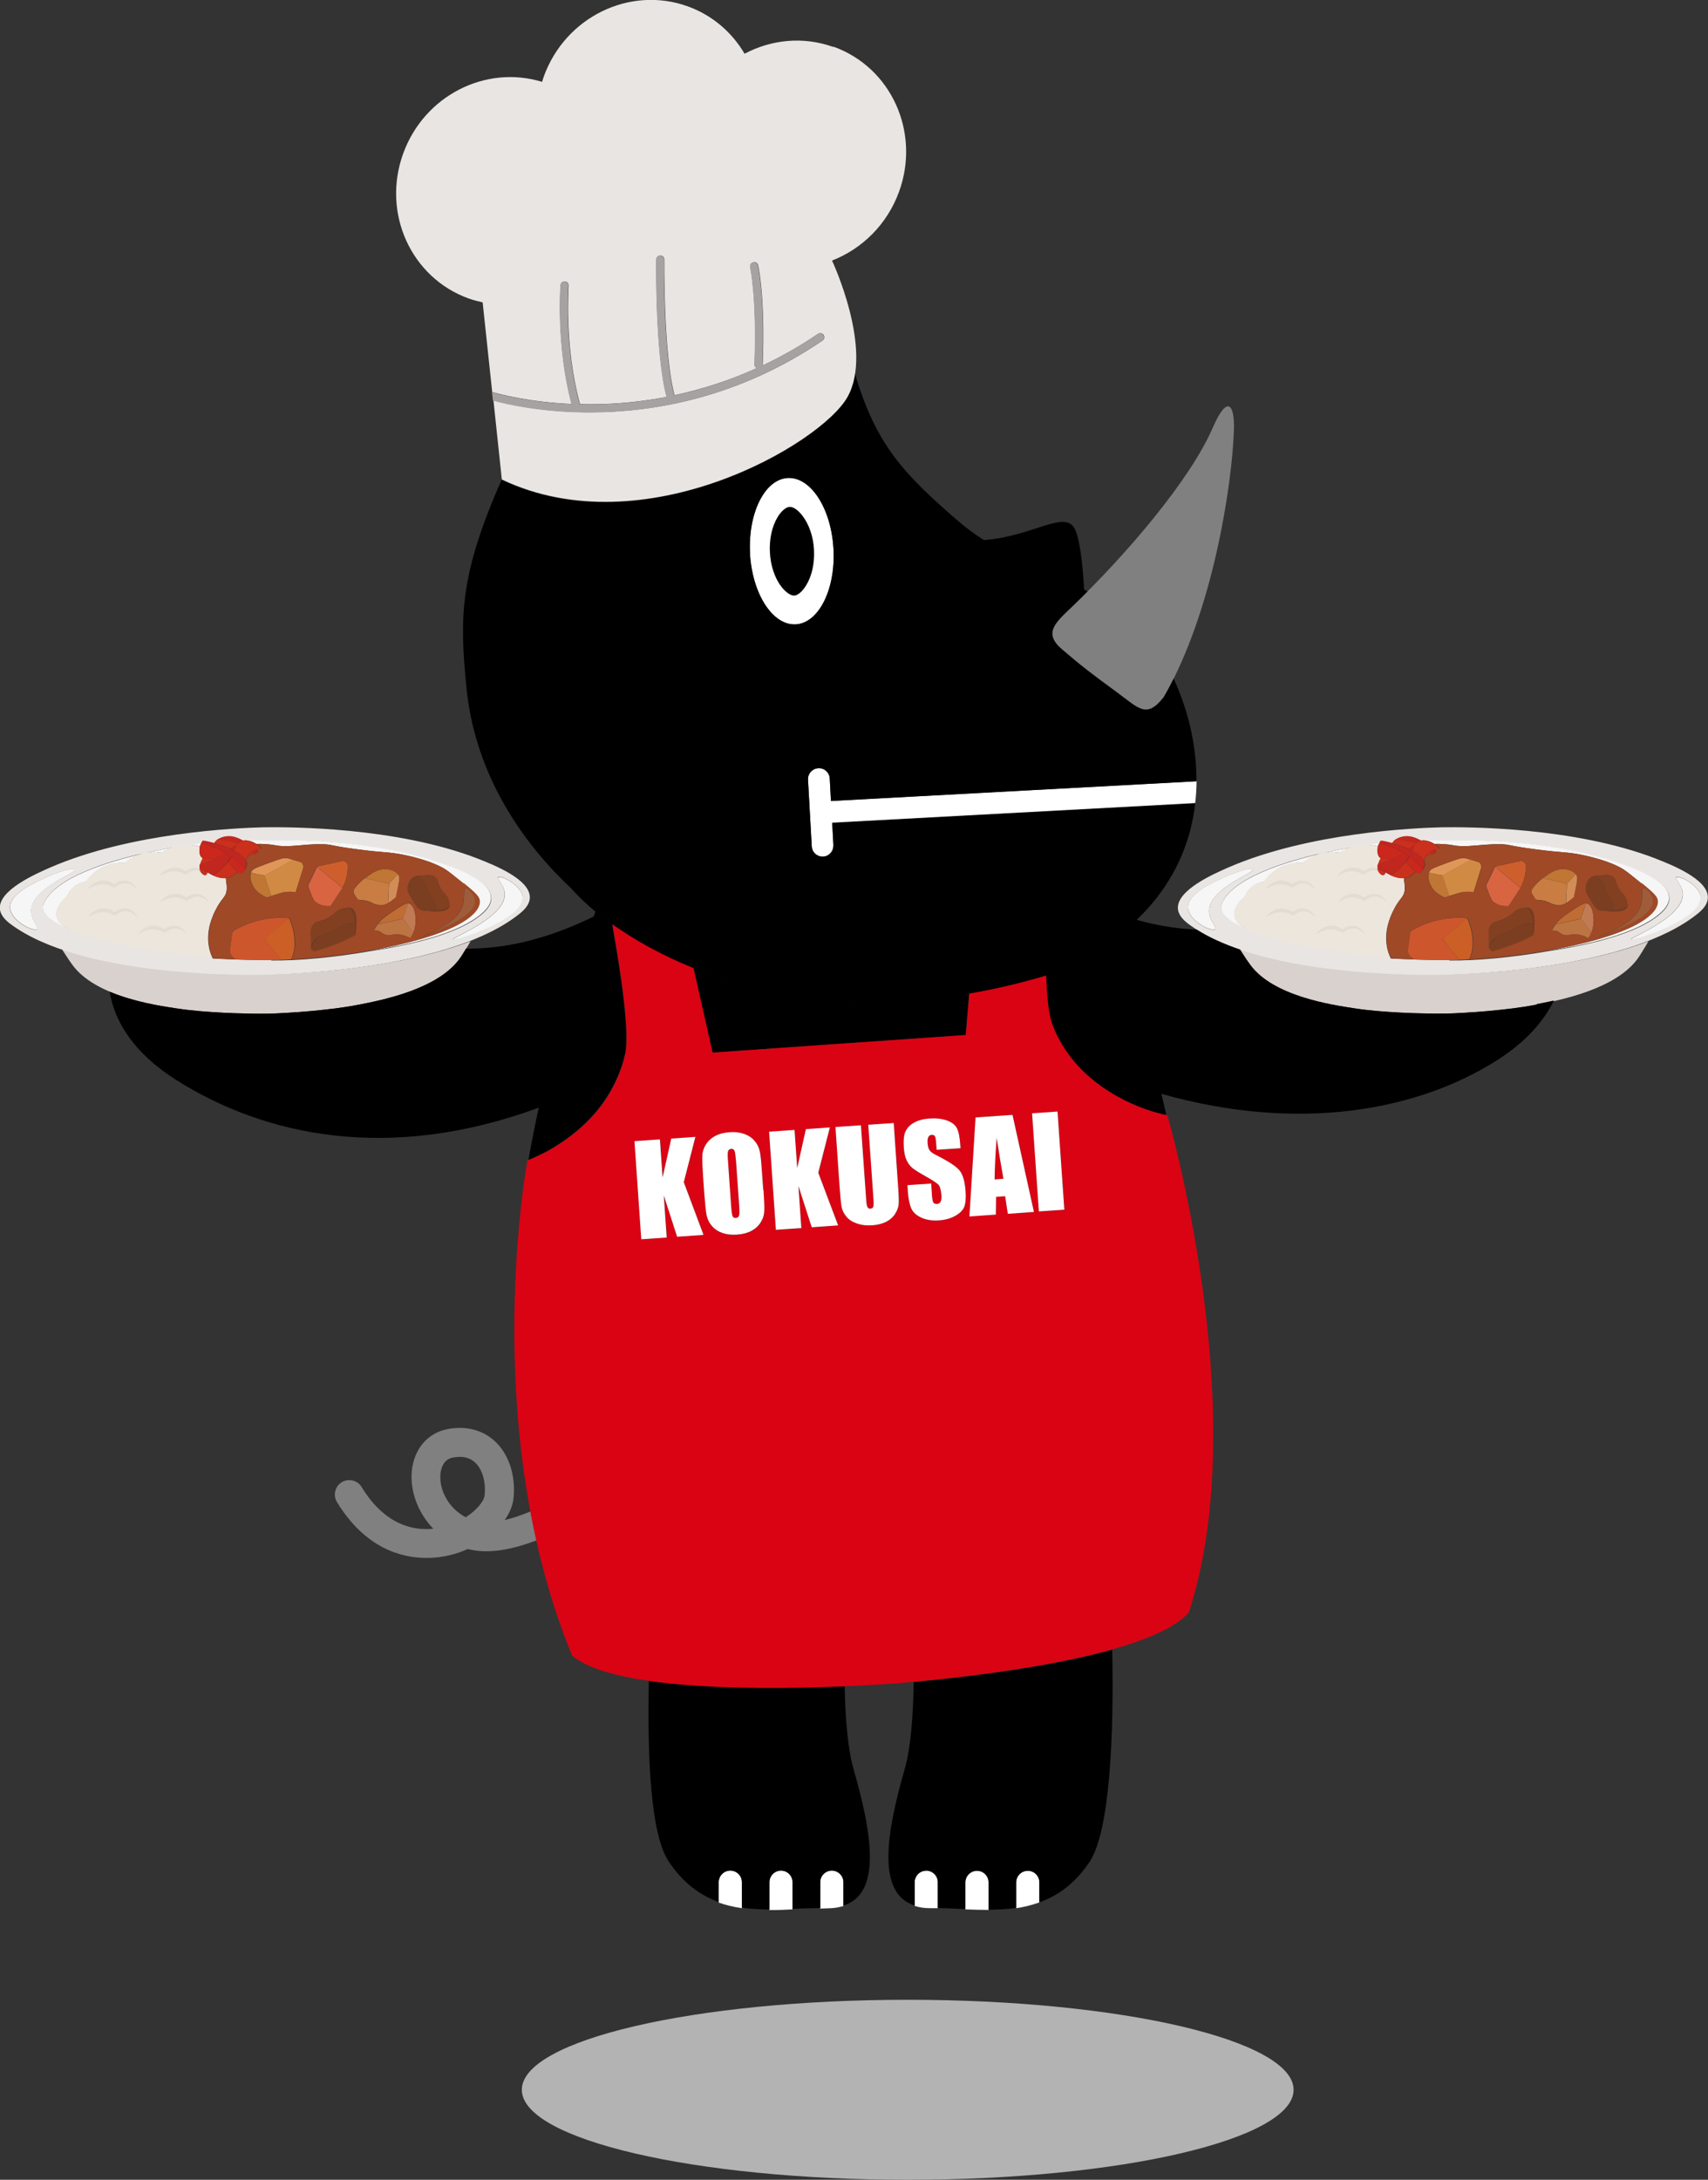 <?xml version="1.0" encoding="UTF-8"?>
<svg id="_レイヤー_2" data-name="レイヤー 2" xmlns="http://www.w3.org/2000/svg" viewBox="0 0 128.14 163.49">
  <rect x="0" y="0" width="128.14" height="163.49" fill="#333333" stroke="none"/>
  <defs>
    <style>
      .cls-1 {
        fill: #f6f6f6;
      }

      .cls-2 {
        fill: #e9e5e2;
      }

      .cls-3 {
        fill: #ede6dd;
      }

      .cls-4 {
        fill: #e3dcd4;
      }

      .cls-5 {
        fill: #fff;
      }

      .cls-6 {
        fill: #9f4927;
      }

      .cls-7 {
        fill: #9f5c3a;
      }

      .cls-8 {
        fill: #b3b3b3;
      }

      .cls-9 {
        fill: #c07634;
      }

      .cls-10 {
        fill: #c1261f;
      }

      .cls-11 {
        fill: #bc7442;
      }

      .cls-12 {
        fill: #da0313;
      }

      .cls-13 {
        fill: #d96442;
      }

      .cls-14 {
        fill: #a5a2a1;
      }

      .cls-15 {
        fill: #bf6d33;
      }

      .cls-16 {
        fill: #c17a54;
      }

      .cls-17 {
        fill: #ce5f2d;
      }

      .cls-18 {
        fill: #ce562c;
      }

      .cls-19 {
        fill: #cb5f26;
      }

      .cls-20 {
        fill: #cb271c;
      }

      .cls-21 {
        fill: #d18a43;
      }

      .cls-22 {
        fill: #d28c57;
      }

      .cls-23 {
        fill: #d8d1ce;
      }

      .cls-24 {
        fill: #c97d42;
      }

      .cls-25 {
        fill: #ca301c;
      }

      .cls-26 {
        fill: #e09658;
      }

      .cls-27 {
        fill: #e1672a;
      }

      .cls-28 {
        fill: gray;
      }

      .cls-29 {
        fill: #793b1f;
      }

      .cls-30 {
        fill: #824021;
      }

      .cls-31 {
        fill: #7b3e20;
      }
    </style>
  </defs>
  <g id="_コクサイ君_コメント" data-name="コクサイ君・コメント">
    <g>
      <path class="cls-8" d="m39.15,156.74c0,3.73,12.96,6.75,28.95,6.75s28.95-3.03,28.95-6.75-12.97-6.75-28.95-6.75-28.95,3.02-28.95,6.75Z"/>
      <g>
        <g>
          <g>
            <path class="cls-5" d="m58.59,140.3c-.48,0-.87.39-.87.87v2.09c.12,0,.24,0,.35,0,.46,0,.92-.03,1.38-.05v-2.04c0-.48-.39-.87-.87-.87Z"/>
            <path class="cls-5" d="m54.79,140.3c-.48,0-.87.39-.87.87v1.53c.56.2,1.14.33,1.74.42v-1.95c0-.48-.39-.87-.87-.87Z"/>
            <path class="cls-5" d="m62.4,140.3c-.48,0-.87.39-.87.87v1.98c.19,0,.38-.02.57-.02.45,0,.83-.07,1.17-.17v-1.79c0-.48-.39-.87-.87-.87Z"/>
          </g>
          <g>
            <path class="cls-5" d="m73.29,140.3c-.48,0-.87.39-.87.87v2.04c.58.02,1.16.04,1.74.04v-2.08c0-.48-.39-.87-.87-.87Z"/>
            <path class="cls-5" d="m69.49,140.3c-.48,0-.87.39-.87.87v1.78c.34.11.72.17,1.17.17.19,0,.38,0,.56,0v-1.97c0-.48-.39-.87-.87-.87Z"/>
            <path class="cls-5" d="m77.1,140.3c-.48,0-.87.39-.87.87v1.95c.59-.08,1.17-.23,1.74-.43v-1.53c0-.48-.39-.87-.87-.87Z"/>
          </g>
        </g>
        <path class="cls-28" d="m39.79,113.37c-.67.27-1.32.5-1.93.64.38-.53.61-1.1.67-1.66.17-1.71-.37-3.31-1.42-4.27-.91-.83-2.15-1.15-3.5-.9-1.53.28-2.57,1.51-2.72,3.2-.12,1.39.41,3.04,1.62,4.28-1.45.15-3.62-.24-5.38-3.13-.31-.51-.98-.67-1.49-.36-.51.31-.67.98-.36,1.49,2.11,3.46,4.82,4.19,6.72,4.19.68,0,1.25-.09,1.67-.19.5-.11.98-.28,1.43-.48,1.54.41,3.38.03,5.15-.65-.16-.72-.31-1.45-.44-2.17Zm-3.43-1.23c-.04.44-.57,1.11-1.42,1.66-1.37-.73-1.99-2.12-1.9-3.23.04-.41.21-1.12.95-1.25.17-.03.34-.05.5-.05.46,0,.84.14,1.14.41.55.5.83,1.44.73,2.46Z"/>
        <g>
          <path d="m63.35,126.47c-3.89.16-10,.26-14.67-.4-.12,5.69.12,11.51,1.49,13.55,1.09,1.63,2.37,2.54,3.75,3.04v-1.49c0-.48.39-.87.87-.87s.87.39.87.87v1.91c.68.1,1.37.13,2.07.14v-2.05c0-.48.39-.87.87-.87s.87.39.87.87v2c.69-.03,1.38-.05,2.07-.06v-1.94c0-.48.39-.87.87-.87s.87.39.87.87v1.75c2.89-.9,2.14-5.4.76-10.22-.44-1.54-.62-3.79-.67-6.22Z"/>
          <path d="m68.55,126.13c-.04,2.57-.22,4.96-.68,6.57-1.38,4.81-2.12,9.31.75,10.22v-1.74c0-.48.39-.87.87-.87s.87.39.87.87v1.93c.68.01,1.37.05,2.07.08v-2c0-.48.39-.87.87-.87s.87.39.87.87v2.04c.7,0,1.39-.03,2.07-.13v-1.91c0-.48.39-.87.87-.87s.87.39.87.87v1.49c1.39-.5,2.67-1.4,3.76-3.03,1.53-2.28,1.84-9.53,1.7-15.91-4.79,1.34-11.14,2.08-14.88,2.42Z"/>
        </g>
        <path class="cls-5" d="m62.25,58.39c-.02-.45-.41-.81-.86-.77-.45.02-.8.41-.77.86l.14,2.5s0,0,0,0,0,0,0,0l.14,2.5c.02.44.38.77.81.77.02,0,.03,0,.04,0,.45-.02.8-.41.77-.86l-.09-1.69,27.24-1.47c.06-.55.1-1.1.1-1.64l-27.43,1.48-.09-1.69Z"/>
        <g>
          <path class="cls-5" d="m62.54,41.17c.16,3.04-1.11,5.57-2.84,5.66s-3.26-2.29-3.43-5.32c-.16-3.04,1.11-5.57,2.83-5.66,1.73-.09,3.26,2.29,3.43,5.32Z"/>
          <path d="m58.34,38.79c-.43.69-.63,1.66-.58,2.64s.36,1.93.86,2.57c.32.42.7.68.97.67s.62-.32.89-.77c.43-.69.64-1.65.59-2.65s-.37-1.92-.87-2.57c-.32-.42-.69-.68-.97-.66s-.61.31-.89.76Z"/>
        </g>
        <path class="cls-28" d="m87.31,52.29c3.77-6.54,5.13-16.18,5.26-19.95.08-2-.47-2.83-1.6-.23-1.68,3.88-6.45,9.47-10.55,13.4-1.24,1.18-2.17,1.96-.75,3.18,1.47,1.27,2.2,1.82,4.1,3.21,1.68,1.23,2.24,2.03,3.54.39Z"/>
        <path d="m62.52,63.39c.02.45-.32.84-.77.86-.01,0-.03,0-.04,0-.43,0-.79-.34-.81-.77l-.14-2.5s0,0,0,0,0,0,0,0l-.14-2.5c-.02-.45.32-.84.77-.86.44-.04.84.32.86.77l.09,1.69,27.42-1.48c.02-2.79-.68-5.48-1.71-7.7-.24.48-.48.95-.75,1.4-1.3,1.64-1.86.84-3.54-.39-1.89-1.39-2.63-1.95-4.1-3.21-1.42-1.22-.49-1.99.75-3.18.39-.37.78-.76,1.18-1.16-.09-.05-.17-.1-.26-.14-.08-1.6-.26-3.46-.63-4.41-.68-1.72-3.04.4-6.88.7-.67-.43-1.34-.91-1.97-1.46-4.02-3.48-6.15-5.69-7.72-11.07-.09.65-.26,1.27-.56,1.81-1.97,3.53-15.28,11.28-25.94,6.2h0c-3.17,7.2-3.16,10.31-2.63,15.63.57,5.76,3.51,10.93,7.82,14.98,4.36,4.95,17.5,12.12,35.87,6.53,7.45-3.09,10.42-8.01,10.98-12.87l-27.23,1.47.09,1.69Zm-6.25-21.88c-.16-3.04,1.11-5.57,2.83-5.66,1.73-.09,3.27,2.29,3.43,5.32.16,3.04-1.11,5.57-2.84,5.66-1.73.09-3.26-2.29-3.43-5.32Z"/>
        <path class="cls-2" d="m62.51,3.52c-2.26-.81-4.65-.55-6.65.51-.94-1.6-2.41-2.89-4.28-3.56-4.33-1.55-9.16.8-10.78,5.26-.05.14-.08.27-.13.41-4.24-1.3-8.84,1.03-10.42,5.37-1.62,4.46.58,9.32,4.92,10.88.34.12.69.21,1.04.29l.77,7.22-.05-.5c.58.17,2.78.76,5.96.9-1.17-4.38-.84-8.87-.83-8.91.01-.16.13-.3.32-.28.17.01.29.16.28.32,0,.04-.34,4.54.85,8.86,0,0,0,.01,0,.02,1.9.05,4.11-.08,6.51-.54-.85-3.15-.79-10.02-.78-10.31,0-.16.14-.3.3-.3h0c.17,0,.3.14.3.3,0,.07-.07,7.13.77,10.18,1.96-.42,4.04-1.06,6.17-2.03-.1-.05-.18-.14-.17-.26.19-4.99-.32-7.3-.32-7.32-.04-.16.06-.32.23-.36.16-.04.32.06.36.23.02.09.54,2.4.34,7.48,0,.02-.01.02-.02.04,1.38-.65,2.78-1.43,4.17-2.38.14-.09.32-.06.42.08.09.14.06.32-.08.42-6.36,4.32-12.72,5.38-17.45,5.38-3.61,0-6.26-.62-7.24-.89l.63,5.93c10.67,5.08,23.98-2.67,25.94-6.2,1.97-3.53-1.16-10.2-1.16-10.2v-.02c2.23-.87,4.12-2.69,5.02-5.16,1.62-4.46-.58-9.32-4.92-10.88Z"/>
        <path class="cls-14" d="m61.69,25.55c.14-.09.17-.28.08-.42-.09-.14-.28-.17-.42-.08-1.4.95-2.79,1.73-4.17,2.38,0-.01.02-.02.02-.04.2-5.08-.32-7.38-.34-7.48-.04-.16-.2-.27-.36-.23-.16.04-.26.2-.23.36,0,.02.52,2.33.32,7.32,0,.12.07.21.17.26-2.13.97-4.2,1.61-6.17,2.03-.84-3.05-.77-10.11-.77-10.18,0-.17-.13-.3-.3-.3h0c-.16,0-.3.13-.3.3,0,.3-.07,7.16.78,10.31-2.4.46-4.6.59-6.51.54,0,0,0-.01,0-.02-1.19-4.32-.86-8.82-.85-8.86.01-.17-.11-.31-.28-.32-.19-.02-.31.11-.32.28,0,.05-.34,4.53.83,8.91-3.18-.14-5.38-.73-5.96-.9l.07.64c.98.27,3.63.89,7.24.89,4.73,0,11.09-1.07,17.45-5.38Z"/>
        <path d="m52.02,72.61l1.43,6.34,8.63-.6,1.74-.12,8.63-.6.2-2.41.06-.7c-8.38,1.43-15.41.21-20.69-1.9Z"/>
        <g>
          <path class="cls-12" d="m55.2,86.96c-.02-.34-.06-.56-.1-.65-.04-.09-.13-.14-.24-.13-.1,0-.17.05-.22.13-.05.08-.06.31-.03.69l.24,3.44c.03.43.07.69.11.79.04.1.13.14.25.13.13,0,.21-.07.24-.19.03-.12.03-.39,0-.83l-.24-3.38Z"/>
          <path class="cls-12" d="m87.58,83.65s-6.49-1.14-8.62-6.84c-.26-.7-.4-2.06-.45-3.65-1.99.6-3.92,1.04-5.79,1.36l-.26,3.11-8.63.6-1.74.12-8.63.6-1.43-6.34c-2.41-.97-4.45-2.12-6.09-3.29.63,3.49,1.33,8.11.97,9.73-1.32,5.94-7.34,7.98-7.34,7.98,0,0-3.73,19.94,3.35,37.14,3.49,3.01,17.57,2.49,22.53,2.2h0s.31-.01.87-.05c.56-.04.87-.06.87-.06h0c4.95-.42,18.97-1.86,22-5.32,4.91-15.01-1.61-37.29-1.61-37.29Zm-36.76,9.11l-1-3.1.22,3.16-1.91.13-.51-7.36,1.91-.13.2,2.86.65-2.92,1.8-.13-.87,3.4,1.48,3.95-1.98.14Zm6.53-1.94c-.01.31-.1.6-.27.87-.17.27-.4.48-.7.64-.3.16-.66.25-1.08.28-.39.03-.75-.01-1.08-.12-.32-.11-.59-.28-.8-.53-.21-.24-.34-.52-.4-.82-.06-.3-.11-.83-.17-1.59l-.09-1.26c-.05-.74-.07-1.26-.06-1.57.01-.31.1-.6.27-.87s.4-.48.7-.64c.3-.16.66-.25,1.08-.28.39-.03.75.01,1.07.12.32.11.59.28.8.53.21.24.34.52.4.82.06.3.11.83.16,1.59l.09,1.26c.05.74.07,1.26.06,1.57Zm3.56,1.24l-1-3.1.22,3.16-1.92.13-.51-7.36,1.92-.13.2,2.86.65-2.92,1.8-.13-.87,3.4,1.49,3.95-1.98.14Zm6.52-1.73c-.02.23-.11.47-.27.72-.16.25-.39.45-.67.59-.28.14-.63.23-1.02.26-.44.03-.83-.01-1.18-.14-.35-.12-.61-.29-.79-.52-.18-.22-.3-.46-.35-.72-.05-.26-.1-.8-.16-1.63l-.3-4.36,1.91-.13.39,5.52c.02.32.05.53.1.61.04.09.11.13.22.12.12,0,.2-.06.22-.16.03-.1.03-.33,0-.7l-.38-5.43,1.91-.13.34,4.92c.04.56.05.95.03,1.18Zm4.91.2c-.11.26-.33.48-.67.67-.34.19-.74.31-1.21.34-.51.04-.96-.03-1.33-.2-.38-.17-.63-.4-.76-.69-.13-.29-.22-.71-.26-1.27l-.03-.48,1.78-.12.06.9c.02.28.06.45.11.53.06.08.15.11.27.1.13,0,.22-.07.27-.17.05-.1.07-.25.06-.45-.03-.43-.11-.71-.24-.84-.13-.12-.44-.33-.94-.61-.5-.28-.83-.49-.99-.62-.16-.13-.31-.32-.43-.56-.12-.24-.19-.56-.22-.95-.04-.56,0-.98.13-1.25.13-.27.34-.49.66-.66.31-.17.69-.27,1.15-.3.5-.03.93.02,1.29.15.36.14.61.32.74.56.13.24.22.65.26,1.23l.02.29-1.78.12-.04-.55c-.02-.25-.05-.42-.1-.48-.05-.07-.13-.1-.23-.09-.11,0-.2.06-.25.16-.05.1-.07.24-.06.43.02.25.06.43.14.55.07.12.26.26.57.41.89.45,1.45.82,1.7,1.13.24.31.39.82.44,1.55.04.52,0,.92-.1,1.17Zm3.28.5l-.2-1.32-.68.05-.02,1.33-1.98.14.46-7.43,2.77-.19,1.61,7.29-1.96.14Zm2.33-.16l-.51-7.36,1.91-.13.51,7.36-1.91.13Z"/>
          <path class="cls-12" d="m74.62,88.45l.66-.05c-.15-.83-.32-1.85-.51-3.07-.1,1.42-.15,2.46-.15,3.12Z"/>
        </g>
        <path class="cls-5" d="m52.17,85.27l-.87,3.4,1.48,3.95-1.98.14-1-3.1.22,3.16-1.91.13-.51-7.36,1.91-.13.2,2.86.65-2.92,1.8-.13Zm5.11,3.97c.05.74.07,1.26.06,1.57-.01.31-.1.6-.27.87-.17.27-.4.48-.7.64-.3.16-.66.25-1.08.28s-.75-.01-1.08-.12c-.32-.11-.59-.28-.8-.53-.21-.24-.34-.52-.4-.82-.06-.3-.11-.83-.17-1.59l-.09-1.26c-.05-.74-.07-1.26-.06-1.57.01-.31.1-.6.27-.87s.4-.48.7-.64c.3-.16.66-.25,1.08-.28.39-.03.75.01,1.07.12.32.11.59.28.8.53.21.24.34.52.4.82.06.3.11.83.16,1.59l.09,1.26Zm-2.08-2.29c-.02-.34-.06-.56-.1-.65-.04-.09-.13-.14-.24-.13-.1,0-.17.05-.22.13-.05.08-.06.31-.03.69l.24,3.44c.03.43.07.69.11.79.04.1.13.14.25.13s.21-.07.24-.19c.03-.12.03-.39,0-.83l-.24-3.38Zm7.06-2.39l-.87,3.4,1.49,3.95-1.98.14-1-3.1.22,3.16-1.91.13-.51-7.36,1.91-.13.2,2.86.65-2.92,1.8-.13Zm4.79-.33l.34,4.92c.04.56.05.95.03,1.18-.02.23-.11.47-.27.72-.16.25-.39.45-.67.59-.28.14-.63.23-1.02.26-.44.03-.83-.01-1.18-.14-.35-.12-.61-.29-.79-.52-.18-.22-.3-.46-.35-.72-.05-.26-.1-.8-.16-1.63l-.3-4.36,1.91-.13.39,5.52c.02.32.05.53.1.61.04.09.11.13.22.12.12,0,.2-.06.22-.16.03-.1.03-.33,0-.7l-.38-5.43,1.91-.13Zm5,1.89l-1.78.12-.04-.55c-.02-.25-.05-.42-.1-.48-.05-.07-.13-.1-.23-.09-.11,0-.2.06-.25.16-.05.1-.07.24-.06.43.02.25.06.43.14.55.07.12.26.26.57.41.89.45,1.45.82,1.7,1.13.24.31.39.82.44,1.55.04.52,0,.92-.1,1.17-.11.26-.33.48-.67.67-.34.19-.74.31-1.21.34-.51.04-.96-.03-1.33-.2-.38-.17-.63-.4-.76-.69-.13-.29-.22-.71-.26-1.27l-.03-.48,1.78-.12.06.9c.02.28.06.45.11.53.06.08.15.11.27.1s.22-.07.27-.17c.05-.1.07-.25.06-.45-.03-.43-.11-.71-.24-.84-.13-.12-.44-.33-.94-.61-.5-.28-.83-.49-.99-.62-.16-.13-.31-.32-.43-.56-.12-.24-.19-.56-.22-.95-.04-.56,0-.98.13-1.25.13-.27.34-.49.66-.66.31-.17.69-.27,1.15-.3.5-.03.93.02,1.29.15s.61.32.74.56c.13.24.22.65.26,1.23l.02.29Zm3.91-2.51l1.61,7.29-1.96.14-.2-1.32-.68.05-.02,1.33-1.98.14.46-7.43,2.77-.19Zm-.68,4.8c-.15-.83-.32-1.85-.51-3.07-.1,1.42-.15,2.46-.15,3.12l.66-.05Zm4.06-5.04l.51,7.36-1.91.13-.51-7.36,1.91-.13Z"/>
        <g>
          <path class="cls-23" d="m4.61,71.13c.07.11.15.23.22.35.23.36.48.73.61.9,1.72,2.34,6.07,2.99,7.78,3.25,1.28.19,2.39.26,3.38.32,0,0,1.78.1,3.47.08h0s.01,0,.02,0c0,0,.01,0,.02,0h0c1.69-.05,3.46-.22,3.46-.22.99-.1,2.1-.21,3.37-.46,1.69-.33,6.02-1.16,7.64-3.57.12-.18.35-.56.57-.92.05-.09.1-.18.16-.27-5.65,2.17-13.39,2.46-15.18,2.49-1.82.04-9.75.07-15.5-1.94Z"/>
          <path class="cls-2" d="m35.85,64.4c-6.14-2.37-14.06-2.38-16.09-2.35-2.02.05-9.94.39-15.98,3.01-1.17.51-3.87,1.71-3.79,3.08.03.53.48.92.78,1.15,5.21,3.91,16.95,3.87,19.21,3.82,2.26-.05,13.99-.49,19.04-4.61.29-.24.72-.64.73-1.18.03-1.37-2.72-2.46-3.91-2.92Zm-33.06,5.29c-.24.24-1.98-.58-2.04-1.59-.06-1.05,1.75-1.86,2.83-2.35,1.01-.45,1.99-.68,2.05-.54.12.27-3.27,1.4-3.3,3.09-.01.74.61,1.23.46,1.38Zm6.6-4.98c-.3-.02-.79-.02-1.34.19-.9.33-1.4.97-1.58,1.23-.16.02-.38.06-.61.18-.54.28-.76.76-.83.93-.29.25-.87.83-.77,1.44.08.49.55.83,1.13,1.09-.07-.03-.15-.06-.23-.09-.5-.21-1.93-.82-1.93-1.64,0,0,0-.15.07-.31.85-1.91,4.76-3.13,7.61-3.77-.76.15-1.28.53-1.52.74Zm2.75-.74c-.28-.05-.71-.1-1.21,0,.77-.17,1.45-.3,1.98-.4-.36.14-.63.31-.77.4Zm8.21,8.04c-.3,0-.6,0-.88-.01.53,0,1.07,0,1.62,0-1.18.02-2.34,0-3.44-.05.46.02.94.04,1.42.05-.54-.01-.94-.02-.94-.02-.87-.03-1.61-.06-2.17-.09-.11-.23-.25-.58-.31-1.02-.17-1.17.3-2.16.5-2.58.47-.97.8-.95.85-1.57.02-.31-.04-.54-.07-.85-.35.03-.67-.07-.96-.2-.16-.08-.31-.16-.44-.24.02,0,.03.02.05.03-.05.12-.1.2-.18.2-.14,0-.35-.2-.41-.41,0,0,0-.02,0-.03-.01-.05-.01-.13,0-.23,0-.02-.02-.04-.02-.06,0-.02.03-.03.04-.04.03-.13.1-.3.21-.51h0c-.05-.03-.1-.06-.14-.11-.12-.17-.15-.49-.08-.76,0,0,0,0,0,0-.2-.06-.44-.11-.7-.12h0c.18-.02.45-.05.78-.08-.03.06-.06.12-.09.22.03-.11.07-.2.1-.25.02-.03.03-.05.05-.08.03-.05.05-.09.05-.09.02-.04.38.02.86.15.07-.08.13-.16.2-.23.16-.11.36-.21.61-.26.49-.1.91.05,1.38.3,0,0-.01,0-.01,0,.11-.05.26-.04.42,0,0,0,0,0,0,0,4.1-.15,10.18.05,15.1,1.92.95.36,3.09,1.2,3.11,2.37.01.58-.5,1.03-.71,1.21-1.69,1.45-5.17,2.29-8.43,2.78-2.62.46-5.35.71-7.36.69Zm13.62-1.56c-.06-.13,4.04-1.68,3.89-3.47-.05-.62-.61-1.07-.5-1.19.18-.18,1.77.58,1.84,1.47.14,1.69-5.16,3.32-5.23,3.18Z"/>
          <path class="cls-1" d="m10.93,63.97c.77-.17,1.45-.3,1.98-.4-.36.14-.63.31-.77.4-.28-.05-.71-.1-1.21,0Zm22.81.99c-4.92-1.87-11-2.06-15.1-1.92.21.05.43.15.61.26.24-.02.44,0,.44,0,.42.03.64.04.85.08,1.12.23,2.12-.09,3.63-.06.77.01.48.1,2.63.38,2.22.29,2.3.18,3.5.42,1.96.4,2.86.94,3.08,1.07.29.18.65.47,1.37,1.06.99.81,1.18,1.04,1.2,1.33.04.53-.46.97-.67,1.16-1.29,1.11-4.35,2-7.58,2.57,3.26-.48,6.74-1.32,8.43-2.78.21-.18.72-.63.71-1.21-.03-1.17-2.16-2.01-3.11-2.37Zm-19.44-1.6c.26.02.49.07.7.12,0,0,0,0,0,0,.02-.09.06-.16.09-.22-.33.03-.6.06-.78.08h0Zm-10.05,5.33c-.1-.62.48-1.19.77-1.44.07-.17.29-.65.83-.93.23-.12.46-.17.61-.18.18-.26.68-.91,1.58-1.23.55-.2,1.04-.21,1.34-.19.24-.21.76-.59,1.52-.74-2.85.65-6.76,1.86-7.61,3.77-.07.15-.07.31-.07.31,0,.81,1.43,1.42,1.93,1.64.07.03.15.06.23.09-.58-.26-1.05-.6-1.13-1.09Z"/>
          <g>
            <path class="cls-4" d="m9.61,66.07c-.5-.15-.96.16-1.05.22-.15-.11-.42-.26-.77-.27-.71-.01-1.24.6-1.2.65.03.05.55-.41,1.27-.34.3.03.55.15.73.26.2-.16.51-.36.88-.33.48.04.79.47.82.43.03-.04-.21-.5-.67-.64Z"/>
            <path class="cls-4" d="m9.65,68.16c-.5-.15-.96.16-1.05.22-.15-.11-.42-.26-.77-.27-.71-.01-1.24.6-1.2.65.03.05.55-.41,1.27-.34.3.03.55.15.73.26.2-.16.51-.36.88-.33.48.04.79.47.82.43.03-.04-.21-.5-.67-.64Z"/>
            <path class="cls-4" d="m13.95,65.64c.2-.16.51-.36.88-.33.08,0,.15.04.22.06-.02-.04-.05-.09-.06-.13,0,0,0-.02,0-.03,0-.02,0-.07,0-.1-.5-.15-.96.16-1.05.22-.15-.11-.42-.26-.77-.27-.71-.01-1.24.6-1.2.65.03.05.55-.41,1.27-.34.3.03.55.15.73.26Z"/>
            <path class="cls-4" d="m15.47,65.61c.1.08.17.15.18.14.01-.02-.03-.11-.11-.22-.02.04-.05.07-.07.09Z"/>
            <path class="cls-4" d="m15.02,67.06c-.5-.15-.96.16-1.05.22-.15-.11-.42-.26-.77-.27-.71-.01-1.24.6-1.2.65.03.05.55-.41,1.27-.34.3.03.55.15.73.26.2-.16.51-.36.88-.33.48.04.79.47.82.43.03-.04-.21-.5-.67-.64Z"/>
            <path class="cls-4" d="m13.38,69.45c-.5-.15-.96.16-1.05.22-.15-.11-.42-.26-.77-.27-.71-.01-1.24.6-1.2.65.03.05.55-.41,1.27-.34.3.03.55.15.73.26.2-.16.51-.36.88-.33.48.04.79.47.82.43.03-.04-.21-.5-.67-.64Z"/>
          </g>
          <polygon class="cls-25" points="16.99 64.02 16.99 64.02 16.98 64.01 16.99 64.02"/>
          <path class="cls-3" d="m16.14,68.27c.47-.97.8-.95.85-1.57.02-.31-.04-.54-.07-.85-.35.03-.67-.07-.96-.2-.16-.08-.31-.16-.44-.24.02,0,.03.02.05.03-.01.03-.03.05-.04.07.08.11.13.21.11.22-.01.01-.08-.05-.18-.14-.02.02-.04.04-.07.04-.05,0-.11-.03-.17-.07,0,0-.02-.01-.03-.02-.06-.05-.11-.11-.16-.19-.07-.02-.14-.05-.22-.06-.37-.03-.68.17-.88.33-.18-.11-.42-.23-.73-.26-.71-.07-1.23.39-1.27.34-.03-.06.49-.67,1.2-.65.35,0,.62.16.77.27.08-.06.54-.38,1.05-.22,0-.04,0-.07,0-.13,0-.02-.02-.04-.02-.06,0-.02.03-.03.04-.04.01-.07.04-.14.07-.23.03-.09.08-.18.14-.29h0c-.05-.03-.1-.06-.14-.11-.12-.17-.15-.49-.08-.76,0,0,0,0,0,0-.2-.06-.44-.11-.7-.12-1.08-.07-1.88.42-2.16.62-.28-.05-.71-.1-1.22,0-.77.15-1.29.53-1.53.74-.3-.02-.79-.02-1.34.19-.9.33-1.4.97-1.58,1.23-.16.02-.38.06-.61.18-.54.28-.76.76-.83.93-.29.25-.87.83-.77,1.44.1.66.93,1.05,1.76,1.34,2.9,1.02,7.95,1.63,9.94,1.85-.11-.23-.25-.58-.31-1.02-.17-1.17.3-2.16.5-2.58Zm-6.64.1c-.37-.03-.68.17-.88.33-.18-.11-.42-.23-.73-.26-.71-.07-1.23.39-1.27.34-.03-.06.49-.67,1.2-.65.35,0,.62.16.77.27.08-.06.55-.38,1.05-.22.46.14.71.61.67.64-.03.04-.34-.39-.82-.43Zm-.04-2.09c-.37-.03-.68.17-.88.33-.18-.11-.42-.23-.73-.26-.71-.07-1.23.39-1.27.34-.03-.06.49-.67,1.2-.65.35,0,.62.16.77.27.08-.06.55-.38,1.05-.22.46.14.71.61.67.64-.03.04-.34-.39-.82-.43Zm3.77,3.39c-.37-.03-.68.17-.88.33-.18-.11-.42-.23-.73-.26-.71-.07-1.23.39-1.27.34-.03-.06.49-.67,1.2-.65.35,0,.62.16.77.27.08-.06.55-.38,1.05-.22.46.14.71.61.67.64-.03.04-.34-.39-.82-.43Zm.76-2.06c-.18-.11-.42-.23-.73-.26-.71-.07-1.23.39-1.27.34-.03-.06.49-.67,1.2-.65.35,0,.62.16.77.27.08-.06.55-.38,1.05-.22.46.14.71.61.67.64-.03.04-.34-.39-.82-.43-.37-.03-.68.17-.88.33Z"/>
          <g>
            <path class="cls-10" d="m15.19,63.06s-.02.04-.05.09c-.02.03-.03.06-.05.08.34.08.7.19,1.08.35,1,.43,1.71,1.06,2.2,1.61.05-.07.12-.19.13-.33.08-1.08-3.25-1.92-3.32-1.8Z"/>
            <path class="cls-25" d="m18.64,64.19c.13-.03.27-.07.43-.14-.05-.05-.13-.1-.19-.15-.13.1-.19.22-.23.29Z"/>
            <g>
              <path class="cls-10" d="m17.88,63.26s.16-.14.35-.22c0,0,0,0,.01,0-.47-.25-.89-.4-1.38-.3-.24.05-.45.15-.61.26.44-.01,1,.05,1.6.29,0,0,.01-.01.02-.02Z"/>
              <path class="cls-10" d="m18.89,63.88s0,.01-.02.02c.06.05.14.1.19.15.11-.03.25-.08.27-.18,0-.02,0-.07-.06-.15-.12.02-.25.05-.39.16Z"/>
            </g>
            <path class="cls-25" d="m18.22,63.04c-.19.08-.35.22-.35.22-.06.05-.1.1-.13.13-.05.14-.11.28-.17.43.4.21.72.46.86.73.08-.14.15-.26.2-.35.04-.07.11-.2.25-.31.32-.25.65-.13.69-.23.07-.19-.94-.78-1.35-.61Z"/>
            <path class="cls-25" d="m15.53,65.42c-.32-.18-.51-.32-.55-.44-.01.1-.01.19,0,.23,0,.02,0,.03,0,.03.06.21.27.42.41.41.08,0,.13-.09.18-.2-.02,0-.04-.02-.05-.03Z"/>
            <path class="cls-10" d="m16.86,63.93c-.24.16-.37.26-.57.37-.79.45-1.32.39-1.33.61,0,.14.2.29.57.5.14.08.28.16.44.24.38-.24.83-.6,1.21-1.15.06-.09.1-.17.15-.26-.15-.11-.3-.22-.47-.32Z"/>
            <path class="cls-25" d="m17.07,64.66c.04-.05.08-.1.12-.15-.39.55-.84.91-1.21,1.15.32.15.68.26,1.07.19.28-.05.53-.23.75-.46-.19-.17-.39-.5-.73-.73Z"/>
            <path class="cls-25" d="m15.21,64.36c-.12.21-.18.38-.21.51.09-.16.58-.16,1.3-.57-.06.04-.11.05-.18.08-.38,0-.7.08-.91-.03Z"/>
            <path class="cls-20" d="m16.18,63.59c-.38-.16-.74-.28-1.08-.35-.03.06-.08.15-.1.25-.07.27-.04.59.08.76.19.28.57.14,1.05.14.06-.03.11-.05.18-.08.2-.11.33-.21.57-.37.17.1.32.21.47.32-.05.09-.09.17-.15.26-.04.05-.08.1-.12.15.52.36.71.92,1.02.84.15-.04.24-.19.29-.31-.49-.55-1.2-1.17-2.2-1.61Z"/>
            <path class="cls-25" d="m17.75,63.39s.06-.07.11-.11c-.6-.24-1.16-.3-1.6-.29-.07.07-.13.15-.2.23.52.15,1.16.38,1.66.68-.05-.03-.09-.06-.14-.08-.09-.05-.19-.1-.29-.15.04-.03.07-.05.12-.08.14-.09.26-.16.34-.2Z"/>
            <path class="cls-10" d="m17.58,63.82c.07-.15.13-.29.17-.43-.08.05-.2.12-.34.2-.05.03-.08.05-.12.08.1.05.2.1.29.15Z"/>
          </g>
          <g>
            <path class="cls-27" d="m21.68,68.86s0,0,0,0c0,0,0,0,0,0,0,0,0,0,0,0,0,0,.01,0,.02,0Z"/>
            <path class="cls-18" d="m19.98,70.62s0,0,0,0c-.05-.06-.1-.12-.14-.18.62-.53,1.24-1.05,1.86-1.58-.68-.06-1.71-.05-2.85.34-.48.16-.89.36-1.23.55-.03.02-.09.05-.14.12-.06.09-.07.17-.08.21-.05.38-.1.76-.15,1.15,0,.06-.02.19.05.33.04.09.09.15.13.18.01.02.1.1.23.21,1.1.06,2.26.07,3.44.05l-1.11-1.38Z"/>
            <polygon class="cls-31" points="32.8 68.27 32.8 68.27 32.8 68.27 32.8 68.27"/>
            <path class="cls-7" d="m35.65,67.56c.1,1.53-4.62,2.87-4.62,2.86,0,0,3.47-.9,3.75-2.76.07-.43-.03-.98.15-1.04.2-.06.69.47.72.94Z"/>
            <path class="cls-19" d="m22.02,69.9c-.08-.46-.23-.82-.34-1.04-.62.52-1.23,1.05-1.85,1.57.05.06.1.12.14.18,0,0,0,0,0,0,.21.26.42.52.63.78.16.2.32.4.49.6.24,0,.49-.02.74-.03.41-.78.25-1.72.19-2.06Z"/>
            <path class="cls-26" d="m19.84,65.66s0,0,.01,0c.71-.39,1.42-.78,2.14-1.17-.28-.09-.38-.12-.57-.13-.19,0-.3.02-1.26.37-1.06.39-1.2.46-1.29.64-.02.03-.03.06-.04.09.34.07.68.14,1.01.2h0Z"/>
            <path class="cls-21" d="m21.33,66.92s.02,0,.04,0c.03,0,.08,0,.13-.01.1-.01.13-.03.26-.03.14,0,.28.02.42.05.19-.61.38-1.22.57-1.83,0-.04.02-.13-.02-.24-.03-.1-.09-.16-.13-.19-.03,0-.08-.02-.13-.04-.04-.01-.13-.04-.26-.08-.09-.03-.16-.05-.23-.07-.71.39-1.42.78-2.14,1.17,0,0,0,0-.01,0l.52,1.55c.45-.14.91-.28.97-.29Z"/>
            <path class="cls-9" d="m20,67.32c.11-.03.23-.07.36-.11l-.52-1.55c-.34-.07-.68-.14-1.01-.2-.14.4.08.85.14.97.23.46.63.7,1.04.89Z"/>
            <path class="cls-30" d="m23.78,70.36c.28-.26.44-.21,1.02-.47.71-.32.84-.57,1.35-.62.2-.02.37,0,.49.03,0,0,0,0,0,0,0-.09,0-.21-.01-.36-.05-.38-.22-.67-.35-.84-.15,0-.38,0-.64.08-.4.13-.49.33-.87.58-.66.44-1,.25-1.28.62-.12.16-.23.42-.17.89,0,.25.01.5.02.76,0,0,0,0,0-.01.07-.19.19-.45.42-.67Z"/>
            <path class="cls-29" d="m26.63,68.4s-.07-.14-.18-.22c-.06-.04-.12-.06-.16-.07.13.17.3.45.35.84.02.13.02.25.01.36,0,0,0,0,0,0h0s0,0,0,0c.01.12.03.31.03.53,0,.11,0,.21,0,.31.03-.21.05-.38.06-.5.01-.12.07-.88-.11-1.24Z"/>
            <path class="cls-31" d="m26.68,69.83c0-.22-.01-.4-.03-.53-.11-.02-.29-.05-.5-.03-.51.04-.65.3-1.35.62-.58.26-.74.2-1.02.47-.24.23-.37.5-.43.69,0,.02,0,.13.08.22.08.09.19.1.21.1,1.19-.35,2.22-.77,3.04-1.22,0-.09,0-.2,0-.31Z"/>
            <path class="cls-17" d="m25.96,64.66c-.1-.08-.22-.08-.25-.08-.64.14-1.29.27-1.93.41.64.53,1.28,1.06,1.91,1.59.14-.25.3-.63.37-1.11.03-.24.04-.46.02-.64-.01-.03-.04-.11-.12-.17Z"/>
            <path class="cls-13" d="m23.59,67.59c.24.16.28.22.52.3.26.08.49.09.7.07.3-.45.59-.91.89-1.36-.64-.53-1.28-1.06-1.91-1.59-.21.44-.42.88-.64,1.32,0,.02-.01.04-.02.07,0,.05,0,.09,0,.11.18.49.33.85.4.98.01.03.05.07.07.1Z"/>
            <path class="cls-9" d="m29.85,65.56c-.25-.31-.73-.36-.85-.37-.57-.05-1.01.24-1.41.52-.06.04-.13.09-.2.15l1.8.42c.22-.24.44-.48.66-.72Z"/>
            <path class="cls-24" d="m26.83,67.46c.05.02.12.03.17.05.09,0,.17,0,.26.01.43.05.62.2.87.3.09.02.19.04.29.06.05,0,.08.02.14.02.21,0,.39-.07.55-.16.02-.49.05-.97.07-1.46,0,0,0,0,0,0l-1.8-.42c-.14.11-.29.24-.45.4-.15.15-.27.3-.36.43-.02.03-.05.1-.04.19,0,.05.01.1.02.13l.28.45Z"/>
            <path class="cls-22" d="m29.71,67.31c.02-.1.04-.19.07-.32.21-1.05.22-1.19.13-1.35-.02-.03-.04-.05-.06-.08-.22.24-.44.48-.66.72,0,0,0,0,0,0-.02.49-.05.97-.07,1.46.28-.15.48-.36.61-.44Z"/>
            <path class="cls-16" d="m31.01,69.95c.06-.14.11-.31.14-.5.09-.59,0-1.47-.42-1.67-.04-.02-.08-.03-.13-.02-.13.38-.25.76-.38,1.14l.79,1.06Z"/>
            <path class="cls-15" d="m30.23,68.89c.13-.38.25-.76.38-1.14-.24.01-.62.26-1.26.69-.56.37-.78.59-.97.83-.01.02-.02.03-.04.05l1.9-.42s0,0,0-.01Z"/>
            <path class="cls-11" d="m28.41,69.83c.22.08.3.25.61.31.22.04.33-.02.54-.05.51-.06,1,.14,1.22.29.07-.1.16-.24.23-.43-.26-.35-.52-.7-.78-1.04l-1.9.42c-.13.18-.22.34-.29.48.12-.02.25-.01.36.03Z"/>
            <path class="cls-29" d="m33.51,68.23s.11-.06.17-.15c.03-.05.05-.09.05-.13-.13.1-.35.25-.65.3-.1.02-.2.02-.28.02,0,0,0,0,0,0-.23.01-.45.03-.68.04.17.02.32.03.42.03.09,0,.7.03.98-.12Z"/>
            <path class="cls-31" d="m32.18,66.94c-.16-.33-.13-.42-.25-.64-.09-.17-.26-.4-.61-.61-.06,0-.14.02-.24.07-.18.09-.28.23-.33.32-.04.06-.19.31-.17.63,0,.07.02.23.35.76.27.44.41.65.59.75.19.09.41.1.69.1.2-.01.39-.02.59-.03,0,0,0,0,0,0-.06-.34-.17-.58-.25-.74-.14-.26-.22-.29-.36-.59Z"/>
            <path class="cls-30" d="m33.08,68.25c.3-.05.52-.2.65-.3,0-.12-.01-.3-.09-.51-.12-.31-.27-.38-.49-.68-.37-.51-.23-.79-.53-1-.13-.09-.34-.17-.71-.11-.2.01-.4.03-.6.04.35.21.52.44.61.61.12.22.09.31.25.64.15.29.23.33.36.59.08.16.19.4.25.74.07,0,.17,0,.28-.02Z"/>
            <path class="cls-6" d="m34.77,66.25c-.73-.59-1.09-.88-1.37-1.06-.22-.14-1.12-.67-3.08-1.07-1.21-.25-1.28-.13-3.5-.42-2.15-.28-1.87-.37-2.63-.38-1.51-.03-2.51.29-3.63.06-.22-.04-.43-.06-.85-.08,0,0-.2-.01-.44,0,.21.13.35.27.32.34-.02.06-.14.05-.3.08.07.08.06.13.06.15-.02.09-.16.15-.27.18-.15.06-.29.1-.43.14,0,0,0,0,0,0-.05.09-.12.22-.2.35.05.1.09.21.08.32-.01.14-.08.26-.13.33-.05.11-.14.26-.29.31-.1.03-.2-.02-.29-.1-.23.23-.48.41-.76.46-.04,0-.07,0-.11,0,.03.31.09.54.07.85-.05.62-.38.6-.85,1.57-.2.42-.67,1.41-.5,2.58.06.44.2.79.31,1.02.56.03,1.3.06,2.17.09,0,0,.4.01.94.02-.48,0-.96-.02-1.42-.05-.13-.11-.21-.19-.23-.21-.04-.04-.09-.09-.13-.18-.07-.14-.05-.27-.05-.33.05-.38.1-.76.15-1.15,0-.04.01-.12.08-.21.05-.07.11-.1.14-.12.34-.19.75-.39,1.23-.55,1.15-.39,2.17-.4,2.85-.34,0,0-.01,0,0,0,.11.22.26.57.34,1.04.06.34.22,1.28-.19,2.06-.24.01-.5.02-.74.03,0,0,0,0,0,0-.55.01-1.09.01-1.62,0,.28,0,.59.01.88.01,4.51.04,12.62-1.26,14.95-3.26.21-.18.71-.62.67-1.16-.02-.29-.21-.53-1.2-1.33Zm-4.03-.17c.05-.08.15-.23.33-.32.09-.05.18-.06.24-.07.2-.01.4-.03.6-.04.37-.06.58.02.71.11.3.21.17.49.53,1,.21.3.37.36.49.68.07.2.09.38.09.51,0,.03-.02.08-.05.13-.06.09-.14.13-.17.15-.28.15-.89.13-.98.12-.1,0-.24-.01-.42-.03.03,0,.06,0,.1,0-.28,0-.5,0-.69-.1-.18-.09-.32-.31-.59-.75-.33-.52-.35-.69-.35-.76-.02-.32.13-.56.17-.63Zm-7.99-.98c-.19.61-.38,1.22-.57,1.83-.14-.03-.28-.05-.42-.05-.14,0-.17.01-.26.03-.05,0-.1.01-.13.01-.02,0-.04,0-.04,0-.06,0-.52.15-.97.29-.12.04-.24.07-.36.11-.41-.19-.81-.43-1.04-.89-.06-.11-.28-.57-.14-.97.01-.03.02-.06.04-.09.09-.18.23-.25,1.29-.64.96-.35,1.08-.38,1.26-.37.18,0,.28.04.57.13.07.02.14.04.23.07.13.04.22.07.26.08.05.02.1.03.13.04.03.03.09.09.13.19.04.1.03.19.02.24Zm.37,1.28s.01-.05.02-.07c.21-.44.42-.88.64-1.32.64-.14,1.29-.27,1.93-.41.03,0,.15,0,.25.08.08.06.11.14.12.17.01.18,0,.4-.02.64-.07.48-.23.86-.37,1.11-.3.45-.59.91-.89,1.36-.21.02-.44.01-.7-.07-.24-.07-.28-.14-.52-.3-.02-.04-.06-.08-.07-.1-.07-.14-.22-.5-.4-.98,0-.03,0-.07,0-.11Zm3.61,3.25c-.01.12-.03.29-.06.5-.82.46-1.85.87-3.04,1.22-.02,0-.13,0-.21-.1-.08-.09-.08-.2-.08-.22,0,0,0-.01,0-.02,0,0,0,0,0,0,0,0,0,0,0,.01,0-.25-.01-.5-.02-.76-.06-.47.05-.73.17-.89.28-.37.62-.18,1.28-.62.39-.25.47-.45.87-.58.26-.08.49-.09.64-.08.04.01.1.03.16.07.11.08.16.18.18.22.18.36.12,1.12.11,1.24Zm.26-2.12c-.05-.02-.12-.03-.17-.05l-.28-.45s-.02-.07-.02-.13c0-.09.03-.15.04-.19.1-.13.22-.28.36-.43.16-.16.31-.29.45-.4.07-.06.14-.11.2-.15.41-.27.84-.57,1.41-.52.12.01.59.06.85.37.02.02.04.05.06.08.1.16.09.31-.13,1.35-.03.13-.05.22-.07.32-.13.07-.33.28-.61.44-.16.09-.34.16-.55.16-.05,0-.09-.01-.14-.02-.09-.02-.19-.04-.29-.06-.24-.1-.44-.25-.87-.3-.09,0-.17-.01-.26-.01Zm3.78,2.86c-.22-.14-.71-.35-1.22-.29-.21.03-.32.09-.54.05-.31-.06-.39-.23-.61-.31-.11-.04-.24-.04-.36-.03.07-.14.16-.3.29-.48.01-.02.02-.03.04-.05.18-.24.41-.47.97-.83.65-.43,1.02-.68,1.26-.69.05,0,.09,0,.13.02.42.2.51,1.09.42,1.67-.03.19-.08.36-.14.5-.08.19-.16.32-.23.43Zm.25.05s3.47-.9,3.75-2.76c.07-.43-.03-.98.15-1.04.2-.06.69.47.72.94.1,1.53-4.62,2.87-4.62,2.86Z"/>
          </g>
          <path class="cls-1" d="m5.64,65.21c.12.27-3.26,1.4-3.3,3.09-.01.74.61,1.23.46,1.38-.24.24-1.98-.58-2.04-1.59-.06-1.05,1.75-1.86,2.83-2.35,1.01-.45,1.99-.68,2.05-.54Z"/>
          <path class="cls-1" d="m37.37,65.8c-.12.12.44.56.5,1.19.15,1.78-3.95,3.33-3.89,3.47.07.15,5.38-1.48,5.23-3.18-.08-.9-1.66-1.66-1.84-1.47Z"/>
        </g>
        <g>
          <path class="cls-23" d="m92.98,71.13c.07.11.15.23.22.35.23.36.48.73.61.9,1.72,2.34,6.07,2.99,7.78,3.25,1.28.19,2.39.26,3.38.32,0,0,1.78.1,3.47.08h0s.01,0,.02,0c0,0,.01,0,.02,0h0c1.69-.05,3.46-.22,3.46-.22.99-.1,2.1-.21,3.37-.46,1.69-.33,6.02-1.16,7.64-3.57.12-.18.35-.56.57-.92.05-.09.1-.18.16-.27-5.65,2.17-13.39,2.46-15.18,2.49-1.82.04-9.75.07-15.5-1.94Z"/>
          <path class="cls-2" d="m124.23,64.4c-6.14-2.37-14.06-2.38-16.09-2.35-2.02.05-9.94.39-15.98,3.01-1.17.51-3.87,1.71-3.79,3.08.03.53.48.92.78,1.15,5.21,3.91,16.95,3.87,19.21,3.82,2.26-.05,13.99-.49,19.04-4.61.29-.24.72-.64.73-1.18.03-1.37-2.72-2.46-3.91-2.92Zm-33.06,5.29c-.24.24-1.98-.58-2.04-1.59-.06-1.05,1.75-1.86,2.83-2.35,1.01-.45,1.99-.68,2.05-.54.12.27-3.27,1.4-3.3,3.09-.01.74.61,1.23.46,1.38Zm6.6-4.98c-.3-.02-.79-.02-1.34.19-.9.33-1.4.97-1.58,1.23-.16.02-.38.06-.61.18-.54.28-.76.76-.83.93-.29.25-.87.83-.77,1.44.08.49.55.83,1.13,1.09-.07-.03-.15-.06-.23-.09-.5-.21-1.93-.82-1.93-1.64,0,0,0-.15.07-.31.85-1.91,4.76-3.13,7.61-3.77-.76.15-1.28.53-1.52.74Zm2.75-.74c-.28-.05-.71-.1-1.21,0,.77-.17,1.45-.3,1.98-.4-.36.14-.63.31-.77.4Zm8.21,8.04c-.3,0-.6,0-.88-.01.53,0,1.07,0,1.62,0-1.18.02-2.34,0-3.44-.05.46.02.94.04,1.42.05-.54-.01-.94-.02-.94-.02-.87-.03-1.61-.06-2.17-.09-.11-.23-.25-.58-.31-1.02-.17-1.17.3-2.16.5-2.58.47-.97.8-.95.85-1.57.02-.31-.04-.54-.07-.85-.35.03-.67-.07-.96-.2-.16-.08-.31-.16-.44-.24.02,0,.03.02.05.03-.05.12-.1.2-.18.2-.14,0-.35-.2-.41-.41,0,0,0-.02,0-.03-.01-.05-.01-.13,0-.23,0-.02-.02-.04-.02-.06,0-.02.03-.03.04-.04.03-.13.1-.3.21-.51h0c-.05-.03-.1-.06-.14-.11-.12-.17-.15-.49-.08-.76,0,0,0,0,0,0-.2-.06-.44-.11-.7-.12h0c.18-.02.45-.05.78-.08-.03.06-.06.12-.09.22.03-.11.07-.2.1-.25.02-.03.03-.05.05-.08.03-.05.05-.09.05-.09.02-.04.38.02.86.15.07-.08.13-.16.2-.23.16-.11.36-.21.61-.26.49-.1.91.05,1.38.3,0,0-.01,0-.01,0,.11-.05.26-.04.42,0,0,0,0,0,0,0,4.1-.15,10.18.05,15.1,1.92.95.36,3.09,1.2,3.11,2.37.01.58-.5,1.03-.71,1.21-1.69,1.45-5.17,2.29-8.43,2.78-2.62.46-5.35.71-7.36.69Zm13.62-1.56c-.06-.13,4.04-1.68,3.89-3.47-.05-.62-.61-1.07-.5-1.19.18-.18,1.77.58,1.84,1.47.14,1.69-5.16,3.32-5.23,3.18Z"/>
          <path class="cls-1" d="m99.31,63.97c.77-.17,1.45-.3,1.98-.4-.36.14-.63.31-.77.4-.28-.05-.71-.1-1.21,0Zm22.81.99c-4.92-1.87-11-2.06-15.1-1.92.21.05.43.15.61.26.24-.02.44,0,.44,0,.42.03.64.04.85.08,1.12.23,2.12-.09,3.63-.06.77.01.48.1,2.63.38,2.22.29,2.3.18,3.5.42,1.96.4,2.86.94,3.08,1.07.29.18.65.47,1.37,1.06.99.81,1.18,1.04,1.2,1.33.04.53-.46.97-.67,1.16-1.29,1.11-4.35,2-7.58,2.57,3.26-.48,6.74-1.32,8.43-2.78.21-.18.72-.63.71-1.21-.03-1.17-2.16-2.01-3.11-2.37Zm-19.44-1.6c.26.02.49.07.7.12,0,0,0,0,0,0,.02-.09.06-.16.09-.22-.33.03-.6.06-.78.08h0Zm-10.05,5.33c-.1-.62.48-1.19.77-1.44.07-.17.29-.65.83-.93.23-.12.46-.17.61-.18.18-.26.68-.91,1.58-1.23.55-.2,1.04-.21,1.34-.19.24-.21.76-.59,1.52-.74-2.85.65-6.76,1.86-7.61,3.77-.07.15-.07.31-.07.31,0,.81,1.43,1.42,1.93,1.64.07.03.15.06.23.09-.58-.26-1.05-.6-1.13-1.09Z"/>
          <g>
            <path class="cls-4" d="m97.98,66.07c-.5-.15-.96.16-1.05.22-.15-.11-.42-.26-.77-.27-.71-.01-1.24.6-1.2.65.03.05.55-.41,1.27-.34.3.03.55.15.73.26.2-.16.51-.36.88-.33.48.04.79.47.82.43.03-.04-.21-.5-.67-.64Z"/>
            <path class="cls-4" d="m98.03,68.16c-.5-.15-.96.16-1.05.22-.15-.11-.42-.26-.77-.27-.71-.01-1.24.6-1.2.65.03.05.55-.41,1.27-.34.3.03.55.15.73.26.2-.16.51-.36.88-.33.48.04.79.47.82.43.03-.04-.21-.5-.67-.64Z"/>
            <path class="cls-4" d="m102.32,65.64c.2-.16.51-.36.88-.33.08,0,.15.04.22.06-.02-.04-.05-.09-.06-.13,0,0,0-.02,0-.03,0-.02,0-.07,0-.1-.5-.15-.96.16-1.05.22-.15-.11-.42-.26-.77-.27-.71-.01-1.24.6-1.2.65.03.05.55-.41,1.27-.34.3.03.55.15.73.26Z"/>
            <path class="cls-4" d="m103.84,65.61c.1.08.17.15.18.14.01-.02-.03-.11-.11-.22-.02.04-.05.07-.07.09Z"/>
            <path class="cls-4" d="m103.39,67.06c-.5-.15-.96.16-1.05.22-.15-.11-.42-.26-.77-.27-.71-.01-1.24.6-1.2.65.03.05.55-.41,1.27-.34.3.03.55.15.73.26.2-.16.51-.36.88-.33.48.04.79.47.82.43.03-.04-.21-.5-.67-.64Z"/>
            <path class="cls-4" d="m101.76,69.45c-.5-.15-.96.16-1.05.22-.15-.11-.42-.26-.77-.27-.71-.01-1.24.6-1.2.65.03.05.55-.41,1.27-.34.3.03.55.15.73.26.2-.16.51-.36.88-.33.48.04.79.47.82.43.03-.04-.21-.5-.67-.64Z"/>
          </g>
          <polygon class="cls-25" points="105.37 64.02 105.37 64.02 105.36 64.01 105.37 64.02"/>
          <path class="cls-3" d="m104.52,68.27c.47-.97.8-.95.85-1.57.02-.31-.04-.54-.07-.85-.35.03-.67-.07-.96-.2-.16-.08-.31-.16-.44-.24.02,0,.03.02.05.03-.01.03-.03.05-.04.07.08.11.13.21.11.22-.01.01-.08-.05-.18-.14-.02.02-.04.04-.07.04-.05,0-.11-.03-.17-.07,0,0-.02-.01-.03-.02-.06-.05-.11-.11-.16-.19-.07-.02-.14-.05-.22-.06-.37-.03-.68.17-.88.33-.18-.11-.42-.23-.73-.26-.71-.07-1.23.39-1.27.34-.03-.06.49-.67,1.2-.65.35,0,.62.16.77.27.08-.06.54-.38,1.05-.22,0-.04,0-.07,0-.13,0-.02-.02-.04-.02-.06,0-.02.03-.03.04-.04.01-.07.04-.14.07-.23.03-.09.08-.18.14-.29h0c-.05-.03-.1-.06-.14-.11-.12-.17-.15-.49-.08-.76,0,0,0,0,0,0-.2-.06-.44-.11-.7-.12-1.08-.07-1.88.42-2.16.62-.28-.05-.71-.1-1.22,0-.77.15-1.29.53-1.53.74-.3-.02-.79-.02-1.34.19-.9.33-1.4.97-1.58,1.23-.16.02-.38.06-.61.18-.54.28-.76.76-.83.93-.29.25-.87.83-.77,1.44.1.66.93,1.05,1.76,1.34,2.9,1.02,7.95,1.63,9.94,1.85-.11-.23-.25-.58-.31-1.02-.17-1.17.3-2.16.5-2.58Zm-6.64.1c-.37-.03-.68.17-.88.33-.18-.11-.42-.23-.73-.26-.71-.07-1.23.39-1.27.34-.03-.06.49-.67,1.2-.65.35,0,.62.16.77.27.08-.06.55-.38,1.05-.22.46.14.71.61.67.64-.03.04-.34-.39-.82-.43Zm-.04-2.09c-.37-.03-.68.17-.88.33-.18-.11-.42-.23-.73-.26-.71-.07-1.23.39-1.27.34-.03-.06.49-.67,1.2-.65.35,0,.62.16.77.27.08-.06.55-.38,1.05-.22.46.14.71.61.67.64-.03.04-.34-.39-.82-.43Zm3.77,3.39c-.37-.03-.68.17-.88.33-.18-.11-.42-.23-.73-.26-.71-.07-1.23.39-1.27.34-.03-.06.49-.67,1.2-.65.35,0,.62.16.77.27.08-.06.55-.38,1.05-.22.46.14.71.61.67.64-.03.04-.34-.39-.82-.43Zm.76-2.06c-.18-.11-.42-.23-.73-.26-.71-.07-1.23.39-1.27.34-.03-.06.49-.67,1.2-.65.35,0,.62.16.77.27.08-.06.55-.38,1.05-.22.46.14.71.61.67.64-.03.04-.34-.39-.82-.43-.37-.03-.68.17-.88.33Z"/>
          <g>
            <path class="cls-10" d="m103.57,63.06s-.02.04-.05.09c-.02.03-.03.06-.05.08.34.08.7.19,1.08.35,1,.43,1.71,1.06,2.2,1.61.05-.07.12-.19.13-.33.08-1.08-3.25-1.92-3.32-1.8Z"/>
            <path class="cls-25" d="m107.02,64.19c.13-.03.27-.07.43-.14-.05-.05-.13-.1-.19-.15-.13.1-.19.22-.23.29Z"/>
            <g>
              <path class="cls-10" d="m106.26,63.26s.16-.14.35-.22c0,0,0,0,.01,0-.47-.25-.89-.4-1.38-.3-.24.05-.45.15-.61.26.44-.01,1,.05,1.6.29,0,0,.01-.01.02-.02Z"/>
              <path class="cls-10" d="m107.27,63.88s0,.01-.02.02c.06.05.14.1.19.15.11-.03.25-.08.27-.18,0-.02,0-.07-.06-.15-.12.02-.25.05-.39.16Z"/>
            </g>
            <path class="cls-25" d="m106.6,63.04c-.19.08-.35.22-.35.22-.06.05-.1.1-.13.13-.05.14-.11.28-.17.43.4.21.72.46.86.73.08-.14.15-.26.2-.35.04-.07.11-.2.25-.31.32-.25.65-.13.69-.23.07-.19-.94-.78-1.35-.61Z"/>
            <path class="cls-25" d="m103.9,65.42c-.32-.18-.51-.32-.55-.44-.01.1-.01.19,0,.23,0,.02,0,.03,0,.03.06.21.27.42.41.41.08,0,.13-.09.18-.2-.02,0-.04-.02-.05-.03Z"/>
            <path class="cls-10" d="m105.24,63.93c-.24.16-.37.26-.57.37-.79.45-1.32.39-1.33.61,0,.14.2.29.57.5.14.08.28.16.44.24.38-.24.83-.6,1.21-1.15.06-.09.1-.17.15-.26-.15-.11-.3-.22-.47-.32Z"/>
            <path class="cls-25" d="m105.44,64.66c.04-.05.08-.1.12-.15-.39.55-.84.91-1.21,1.15.32.15.68.26,1.07.19.28-.05.53-.23.75-.46-.19-.17-.39-.5-.73-.73Z"/>
            <path class="cls-25" d="m103.58,64.36c-.12.21-.18.38-.21.51.09-.16.58-.16,1.3-.57-.06.04-.11.05-.18.08-.38,0-.7.08-.91-.03Z"/>
            <path class="cls-20" d="m104.56,63.59c-.38-.16-.74-.28-1.08-.35-.03.06-.08.15-.1.25-.07.27-.04.59.08.76.19.28.57.14,1.05.14.06-.03.11-.05.18-.08.2-.11.33-.21.57-.37.17.1.32.21.47.32-.05.09-.09.17-.15.26-.04.05-.08.1-.12.15.52.36.71.92,1.02.84.15-.04.24-.19.29-.31-.49-.55-1.2-1.17-2.2-1.61Z"/>
            <path class="cls-25" d="m106.13,63.39s.06-.07.11-.11c-.6-.24-1.16-.3-1.6-.29-.07.07-.13.15-.2.23.52.15,1.16.38,1.66.68-.05-.03-.09-.06-.14-.08-.09-.05-.19-.1-.29-.15.04-.03.07-.05.12-.08.14-.09.26-.16.34-.2Z"/>
            <path class="cls-10" d="m105.95,63.82c.07-.15.13-.29.17-.43-.08.05-.2.12-.34.2-.05.03-.08.05-.12.08.1.05.2.1.29.15Z"/>
          </g>
          <g>
            <path class="cls-27" d="m110.05,68.86s0,0,0,0c0,0,0,0,0,0,0,0,0,0,0,0,0,0,.01,0,.02,0Z"/>
            <path class="cls-18" d="m108.35,70.62s0,0,0,0c-.05-.06-.1-.12-.14-.18.62-.53,1.24-1.05,1.86-1.58-.68-.06-1.71-.05-2.85.34-.48.16-.89.36-1.23.55-.03.02-.09.05-.14.12-.06.09-.07.17-.08.21-.05.38-.1.76-.15,1.15,0,.06-.02.19.05.33.04.09.09.15.13.18.01.02.1.1.23.21,1.1.06,2.26.07,3.44.05l-1.11-1.38Z"/>
            <polygon class="cls-31" points="121.17 68.27 121.17 68.27 121.17 68.27 121.17 68.27"/>
            <path class="cls-7" d="m124.03,67.56c.1,1.53-4.62,2.87-4.62,2.86,0,0,3.47-.9,3.75-2.76.07-.43-.03-.98.15-1.04.2-.06.69.47.72.94Z"/>
            <path class="cls-19" d="m110.4,69.9c-.08-.46-.23-.82-.34-1.04-.62.52-1.23,1.05-1.85,1.57.05.06.1.12.14.18,0,0,0,0,0,0,.21.26.42.52.63.78.16.2.32.4.49.6.24,0,.49-.02.74-.03.41-.78.25-1.72.19-2.06Z"/>
            <path class="cls-26" d="m108.21,65.66s0,0,.01,0c.71-.39,1.42-.78,2.14-1.17-.28-.09-.38-.12-.57-.13-.19,0-.3.02-1.26.37-1.06.39-1.2.46-1.29.64-.02.03-.03.06-.04.09.34.07.68.14,1.01.2h0Z"/>
            <path class="cls-21" d="m109.7,66.92s.02,0,.04,0c.03,0,.08,0,.13-.01.1-.01.13-.03.26-.03.14,0,.28.02.42.05.19-.61.38-1.22.57-1.83,0-.04.02-.13-.02-.24-.03-.1-.09-.16-.13-.19-.03,0-.08-.02-.13-.04-.04-.01-.13-.04-.26-.08-.09-.03-.16-.05-.23-.07-.71.39-1.42.78-2.14,1.17,0,0,0,0-.01,0l.52,1.55c.45-.14.91-.28.97-.29Z"/>
            <path class="cls-9" d="m108.38,67.32c.11-.03.23-.07.36-.11l-.52-1.55c-.34-.07-.68-.14-1.01-.2-.14.4.08.85.14.97.23.46.63.7,1.04.89Z"/>
            <path class="cls-30" d="m112.16,70.36c.28-.26.44-.21,1.02-.47.71-.32.84-.57,1.35-.62.2-.02.37,0,.49.03,0,0,0,0,0,0,0-.09,0-.21-.01-.36-.05-.38-.22-.67-.35-.84-.15,0-.38,0-.64.08-.4.13-.49.33-.87.58-.66.44-1,.25-1.28.62-.12.16-.23.42-.17.89,0,.25.01.5.02.76,0,0,0,0,0-.01.07-.19.19-.45.42-.67Z"/>
            <path class="cls-29" d="m115.01,68.4s-.07-.14-.18-.22c-.06-.04-.12-.06-.16-.07.13.17.3.45.35.84.02.13.02.25.01.36,0,0,0,0,0,0h0s0,0,0,0c.01.12.03.31.03.53,0,.11,0,.21,0,.31.03-.21.05-.38.06-.5.01-.12.07-.88-.11-1.24Z"/>
            <path class="cls-31" d="m115.06,69.83c0-.22-.01-.4-.03-.53-.11-.02-.29-.05-.5-.03-.51.04-.65.3-1.35.62-.58.26-.74.2-1.02.47-.24.23-.37.5-.43.69,0,.02,0,.13.08.22.08.09.19.1.21.1,1.19-.35,2.22-.77,3.04-1.22,0-.09,0-.2,0-.31Z"/>
            <path class="cls-17" d="m114.34,64.66c-.1-.08-.22-.08-.25-.08-.64.14-1.29.27-1.93.41.64.53,1.28,1.06,1.91,1.59.14-.25.3-.63.37-1.11.03-.24.04-.46.02-.64-.01-.03-.04-.11-.12-.17Z"/>
            <path class="cls-13" d="m111.97,67.59c.24.16.28.22.52.3.26.08.49.09.7.07.3-.45.59-.91.89-1.36-.64-.53-1.28-1.06-1.91-1.59-.21.44-.42.88-.64,1.32,0,.02-.01.04-.02.07,0,.05,0,.09,0,.11.18.49.33.85.4.98.01.03.05.07.07.1Z"/>
            <path class="cls-9" d="m118.22,65.56c-.25-.31-.73-.36-.85-.37-.57-.05-1.01.24-1.41.52-.06.04-.13.09-.2.15l1.8.42c.22-.24.44-.48.66-.72Z"/>
            <path class="cls-24" d="m115.2,67.46c.05.02.12.03.17.05.09,0,.17,0,.26.01.43.05.62.2.87.3.09.02.19.04.29.06.05,0,.08.02.14.02.21,0,.39-.07.55-.16.02-.49.05-.97.07-1.46,0,0,0,0,0,0l-1.8-.42c-.14.11-.29.24-.45.4-.15.15-.27.3-.36.43-.02.03-.05.1-.04.19,0,.05.01.1.02.13l.28.45Z"/>
            <path class="cls-22" d="m118.08,67.31c.02-.1.04-.19.07-.32.21-1.05.22-1.19.13-1.35-.02-.03-.04-.05-.06-.08-.22.24-.44.48-.66.72,0,0,0,0,0,0-.02.49-.05.97-.07,1.46.28-.15.48-.36.61-.44Z"/>
            <path class="cls-16" d="m119.39,69.95c.06-.14.11-.31.14-.5.09-.59,0-1.47-.42-1.67-.04-.02-.08-.03-.13-.02-.13.38-.25.76-.38,1.14l.79,1.06Z"/>
            <path class="cls-15" d="m118.6,68.89c.13-.38.25-.76.38-1.14-.24.01-.62.26-1.26.69-.56.37-.78.59-.97.83-.01.02-.02.03-.04.05l1.9-.42s0,0,0-.01Z"/>
            <path class="cls-11" d="m116.79,69.83c.22.08.3.25.61.31.22.04.33-.02.54-.05.51-.06,1,.14,1.22.29.07-.1.16-.24.23-.43-.26-.35-.52-.7-.78-1.04l-1.9.42c-.13.18-.22.34-.29.48.12-.02.25-.01.36.03Z"/>
            <path class="cls-29" d="m121.89,68.23s.11-.06.17-.15c.03-.05.05-.09.05-.13-.13.1-.35.25-.65.3-.1.02-.2.02-.28.02,0,0,0,0,0,0-.23.01-.45.03-.68.04.17.02.32.03.42.03.09,0,.7.03.98-.12Z"/>
            <path class="cls-31" d="m120.56,66.94c-.16-.33-.13-.42-.25-.64-.09-.17-.26-.4-.61-.61-.06,0-.14.02-.24.07-.18.09-.28.23-.33.32-.04.06-.19.31-.17.63,0,.07.02.23.35.76.27.44.41.65.59.75.19.09.41.1.69.1.2-.01.39-.02.59-.03,0,0,0,0,0,0-.06-.34-.17-.58-.25-.74-.14-.26-.22-.29-.36-.59Z"/>
            <path class="cls-30" d="m121.46,68.25c.3-.05.52-.2.65-.3,0-.12-.01-.3-.09-.51-.12-.31-.27-.38-.49-.68-.37-.51-.23-.79-.53-1-.13-.09-.34-.17-.71-.11-.2.01-.4.03-.6.04.35.21.52.44.61.61.12.22.09.31.25.64.15.29.23.33.36.59.08.16.19.4.25.74.07,0,.17,0,.28-.02Z"/>
            <path class="cls-6" d="m123.15,66.25c-.73-.59-1.09-.88-1.37-1.06-.22-.14-1.12-.67-3.08-1.07-1.21-.25-1.28-.13-3.5-.42-2.15-.28-1.87-.37-2.63-.38-1.51-.03-2.51.29-3.63.06-.22-.04-.43-.06-.85-.08,0,0-.2-.01-.44,0,.21.13.35.27.32.34-.02.06-.14.05-.3.08.07.08.06.13.06.15-.02.09-.16.15-.27.18-.15.06-.29.1-.43.14,0,0,0,0,0,0-.05.09-.12.22-.2.35.05.1.09.21.08.32-.01.14-.08.26-.13.33-.05.11-.14.26-.29.31-.1.03-.2-.02-.29-.1-.23.23-.48.41-.76.46-.04,0-.07,0-.11,0,.03.31.09.54.07.85-.05.62-.38.6-.85,1.57-.2.42-.67,1.41-.5,2.58.06.44.2.79.31,1.02.56.03,1.3.06,2.17.09,0,0,.4.01.94.02-.48,0-.96-.02-1.42-.05-.13-.11-.21-.19-.23-.21-.04-.04-.09-.09-.13-.18-.07-.14-.05-.27-.05-.33.05-.38.1-.76.15-1.15,0-.04.01-.12.08-.21.05-.07.11-.1.14-.12.34-.19.75-.39,1.23-.55,1.15-.39,2.17-.4,2.85-.34,0,0-.01,0,0,0,.11.22.26.57.34,1.04.06.34.22,1.28-.19,2.06-.24.01-.5.02-.74.03,0,0,0,0,0,0-.55.01-1.09.01-1.62,0,.28,0,.59.01.88.01,4.51.04,12.62-1.26,14.95-3.26.21-.18.71-.62.67-1.16-.02-.29-.21-.53-1.2-1.33Zm-4.03-.17c.05-.08.15-.23.33-.32.09-.05.18-.06.24-.07.2-.01.4-.03.6-.04.37-.06.58.02.71.11.3.21.17.49.53,1,.21.3.37.36.49.68.07.2.09.38.09.51,0,.03-.02.08-.05.13-.06.09-.14.13-.17.15-.28.15-.89.13-.98.12-.1,0-.24-.01-.42-.03.03,0,.06,0,.1,0-.28,0-.5,0-.69-.1-.18-.09-.32-.31-.59-.75-.33-.52-.35-.69-.35-.76-.02-.32.13-.56.17-.63Zm-7.99-.98c-.19.61-.38,1.22-.57,1.83-.14-.03-.28-.05-.42-.05-.14,0-.17.01-.26.03-.05,0-.1.01-.13.01-.02,0-.04,0-.04,0-.06,0-.52.15-.97.29-.12.04-.24.07-.36.11-.41-.19-.81-.43-1.04-.89-.06-.11-.28-.57-.14-.97.01-.03.02-.06.04-.09.09-.18.23-.25,1.29-.64.96-.35,1.08-.38,1.26-.37.18,0,.28.04.57.13.07.02.14.04.23.07.13.04.22.07.26.08.05.02.1.03.13.04.03.03.09.09.13.19.04.1.03.19.02.24Zm.37,1.28s.01-.05.02-.07c.21-.44.42-.88.64-1.32.64-.14,1.29-.27,1.93-.41.03,0,.15,0,.25.08.08.06.11.14.12.17.01.18,0,.4-.02.64-.07.48-.23.86-.37,1.11-.3.45-.59.91-.89,1.36-.21.02-.44.01-.7-.07-.24-.07-.28-.14-.52-.3-.02-.04-.06-.08-.07-.1-.07-.14-.22-.5-.4-.98,0-.03,0-.07,0-.11Zm3.61,3.25c-.01.12-.03.29-.06.5-.82.46-1.85.87-3.04,1.22-.02,0-.13,0-.21-.1-.08-.09-.08-.2-.08-.22,0,0,0-.01,0-.02,0,0,0,0,0,0,0,0,0,0,0,.01,0-.25-.01-.5-.02-.76-.06-.47.05-.73.17-.89.28-.37.62-.18,1.28-.62.39-.25.47-.45.87-.58.26-.08.49-.09.64-.08.04.01.1.03.16.07.11.08.16.18.18.22.18.36.12,1.12.11,1.24Zm.26-2.12c-.05-.02-.12-.03-.17-.05l-.28-.45s-.02-.07-.02-.13c0-.09.03-.15.04-.19.1-.13.22-.28.36-.43.16-.16.31-.29.45-.4.07-.06.14-.11.2-.15.41-.27.84-.57,1.41-.52.12.01.59.06.85.37.02.02.04.05.06.08.1.16.09.31-.13,1.35-.03.13-.05.22-.07.32-.13.07-.33.28-.61.44-.16.09-.34.16-.55.16-.05,0-.09-.01-.14-.02-.09-.02-.19-.04-.29-.06-.24-.1-.44-.25-.87-.3-.09,0-.17-.01-.26-.01Zm3.78,2.86c-.22-.14-.71-.35-1.22-.29-.21.03-.32.09-.54.05-.31-.06-.39-.23-.61-.31-.11-.04-.24-.04-.36-.03.07-.14.16-.3.29-.48.01-.02.02-.03.04-.05.18-.24.41-.47.97-.83.65-.43,1.02-.68,1.26-.69.05,0,.09,0,.13.02.42.2.51,1.09.42,1.67-.03.19-.08.36-.14.5-.08.19-.16.32-.23.43Zm.25.05s3.47-.9,3.75-2.76c.07-.43-.03-.98.15-1.04.2-.06.69.47.72.94.1,1.53-4.62,2.87-4.62,2.86Z"/>
          </g>
          <path class="cls-1" d="m94.01,65.21c.12.27-3.26,1.4-3.3,3.09-.01.74.61,1.23.46,1.38-.24.24-1.98-.58-2.04-1.59-.06-1.05,1.75-1.86,2.83-2.35,1.01-.45,1.99-.68,2.05-.54Z"/>
          <path class="cls-1" d="m125.75,65.8c-.12.12.44.56.5,1.19.15,1.78-3.95,3.33-3.89,3.47.07.15,5.38-1.48,5.23-3.18-.08-.9-1.66-1.66-1.84-1.47Z"/>
        </g>
        <path d="m45.97,69.56c-.01-.08-.03-.16-.04-.24-.45-.32-.86-.64-1.25-.96-.05.13-.09.26-.14.39h-.01c-3.66,1.78-6.79,2.42-9.57,2.4-.16.26-.3.5-.39.63-1.62,2.41-5.94,3.24-7.64,3.57-1.27.25-2.37.36-3.37.46,0,0-1.77.18-3.46.22h0s-.01,0-.02,0c0,0-.01,0-.02,0h0c-1.69.02-3.47-.08-3.47-.08-1-.06-2.1-.12-3.38-.32-1.06-.16-3.14-.47-4.98-1.25.35,2.27,1.87,4.63,4.91,6.57,6.74,4.3,16.11,6.24,27.28,2.13-.29,1.33-.55,2.64-.77,3.91.06-.02.17-.07.3-.12.04-.02.08-.03.13-.06.06-.03.13-.06.19-.09.05-.02.1-.04.15-.07.08-.04.17-.08.26-.13.05-.02.1-.05.15-.07.1-.05.21-.11.32-.17.04-.02.08-.05.12-.07.13-.07.26-.15.39-.23.01,0,.03-.02.04-.03.8-.5,1.73-1.18,2.59-2.09.01-.01.03-.03.04-.04.16-.18.33-.36.48-.55.01-.01.02-.03.03-.04.66-.82,1.25-1.79,1.67-2.92,0,0,0,0,0,0,.15-.4.28-.81.38-1.26.35-1.58-.31-6.03-.93-9.49h0Z"/>
        <path d="m115.3,75.34c-1.27.25-2.37.36-3.37.46,0,0-1.77.18-3.46.22h0s-.01,0-.02,0c0,0-.01,0-.02,0h0c-1.69.02-3.47-.08-3.47-.08-1-.06-2.1-.12-3.38-.32-1.71-.26-6.06-.91-7.78-3.25-.13-.17-.38-.54-.61-.9-.05-.08-.11-.17-.16-.25-1.2-.41-2.31-.9-3.25-1.5-1.41-.05-2.92-.28-4.54-.74-1.64,1.56-3.79,2.97-6.57,4.12-.06.02-.12.03-.18.05.05,1.6.19,2.95.45,3.65.42,1.13,1.02,2.07,1.7,2.87,0,0,0,0,0,0,.31.37.65.7.99,1.01.02.01.03.03.05.04.16.14.33.28.49.41.03.02.05.04.08.06.52.4,1.05.74,1.56,1.03.01,0,.03.01.04.02.16.09.32.17.47.25.04.02.08.04.12.06.15.07.3.14.44.21,0,0,0,0,0,0,.28.13.55.23.81.33.06.02.12.05.18.07.09.03.18.06.27.09.08.03.16.05.23.08.07.02.13.04.2.06.13.04.25.07.36.1.02,0,.03,0,.04.01.1.03.19.05.27.07.02,0,.04,0,.06.01.06.01.11.02.15.03.01,0,.03,0,.04,0,0,0,0,0,0,0-.11-.53-.23-1.05-.36-1.57,10.39,2.94,19.29,1.24,25.2-2.53,2.11-1.34,3.48-2.89,4.25-4.47-.51.12-.97.2-1.31.27Z"/>
      </g>
    </g>
  </g>
</svg>